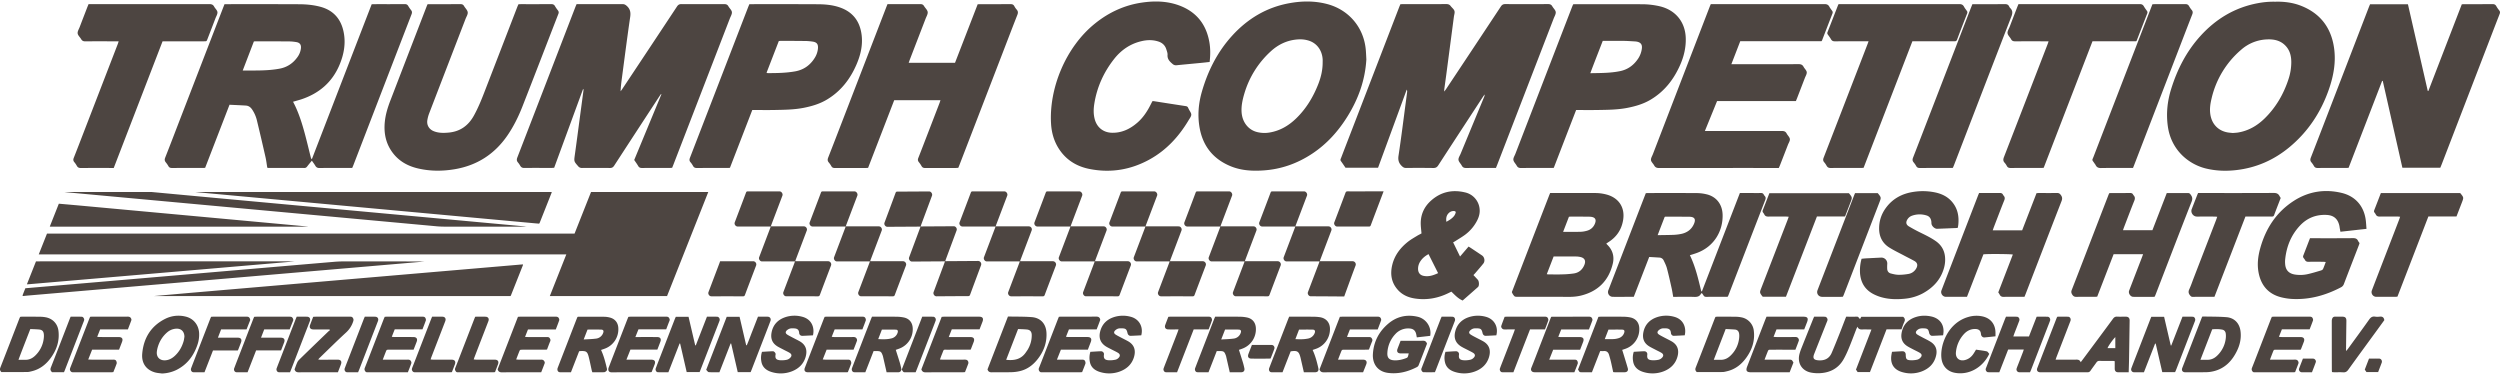 <svg xmlns="http://www.w3.org/2000/svg" width="240" height="36" viewBox="0 0 240 36"><path fill="#4d4541" d="M15.856 15.139c-.07.178-.053.307.06.446.091.113.177.232.247.358.081.149.196.185.357.184.979-.006 1.959-.003 2.94-.004.071 0 .143-.007.234-.012l2.339-6.055c.535.026 1.05.047 1.565.078.263.016.455.155.601.371.216.32.371.67.461 1.04.286 1.181.562 2.364.83 3.548.075.333.114.674.168 1.006.049.011.075.022.101.022 1.152 0 2.306 0 3.458.004.123.001.2-.049.271-.143.14-.184.29-.361.451-.559.122.177.238.329.335.492.092.155.207.216.395.214.925-.011 1.851-.005 2.777-.005h.365c.039-.09.077-.171.109-.255 1.862-4.832 3.722-9.664 5.587-14.494.058-.152.065-.269-.039-.398a3.391 3.391 0 0 1-.278-.403c-.078-.13-.174-.18-.331-.179-.988.008-1.978.004-2.967.005-.063 0-.125.007-.212.012-1.915 4.957-3.828 9.916-5.744 14.875a.361.361 0 0 1-.1-.18c-.2-.791-.386-1.586-.6-2.373-.237-.867-.507-1.723-.889-2.54-.064-.138-.136-.272-.213-.427l.381-.109c.13-.038.262-.073.392-.115 1.711-.564 2.976-1.635 3.683-3.309.424-1.004.617-2.057.403-3.139-.247-1.253-.969-2.103-2.235-2.443C30.086.472 29.4.41 28.71.407 26.407.396 24.102.4 21.797.4h-.243l-.157.401-4.009 10.38c-.509 1.321-1.013 2.642-1.532 3.958zM24.371 3.98c.073-.007.118-.015.163-.015 1.088.003 2.174.003 3.261.012.216.003.434.029.648.063.339.055.481.25.446.592a1.755 1.755 0 0 1-.334.85c-.423.596-.995.976-1.711 1.109-1.155.217-2.326.173-3.542.178l1.069-2.789zm124.784-2.209l-5.407 14.011c-.042.109-.086.216-.138.342h-.277c-.853 0-1.706-.006-2.559.004-.202.002-.344-.038-.442-.228-.1-.191-.295-.362-.317-.556-.021-.184.125-.388.204-.581l2.248-5.43a.57.57 0 0 0 .055-.264c-.044.063-.094.124-.137.19-1.438 2.202-2.88 4.403-4.311 6.611-.124.192-.254.261-.479.257a99.037 99.037 0 0 0-2.614-.002c-.17.001-.278-.06-.398-.175-.299-.283-.391-.58-.324-1.01.265-1.747.48-3.502.714-5.254.038-.288.078-.576.113-.864a.364.364 0 0 0-.04-.22c-.916 2.498-1.832 4.995-2.754 7.503h-3.122c-.144-.208-.287-.429-.443-.64-.084-.114-.021-.208.017-.305.356-.931.716-1.861 1.075-2.792L134.33.664c.032-.083.07-.165.107-.257.089-.004.168-.011.248-.011 1.389-.001 2.776.002 4.165-.004.181 0 .31.047.417.191.118.159.306.291.36.467.053.166-.029.372-.054.561l-.73 5.555c-.062.467-.129.934-.191 1.401-.008.053-.006.107-.011.223.079-.102.131-.159.173-.223a3895.51 3895.51 0 0 0 5.265-7.938c.113-.171.229-.239.437-.237 1.361.01 2.723.008 4.083 0 .192-.001.325.04.422.215.105.188.307.357.33.551.021.196-.119.411-.196.613zM49.66 15.127c1.868-4.83 3.729-9.661 5.591-14.493.03-.074.064-.147.101-.235h.25c1.388 0 2.776.002 4.165-.003.168-.001.275.059.4.17.331.295.395.622.332 1.059-.29 1.973-.541 3.952-.804 5.929-.052.395-.1.79-.118 1.209.044-.057.091-.111.13-.171 1.763-2.651 3.525-5.304 5.28-7.96.114-.173.227-.24.435-.238 1.361.009 2.723.008 4.083 0 .191 0 .325.036.423.213.104.189.309.356.333.55.025.192-.115.408-.193.609l-5.428 14.06c-.036.092-.075.184-.114.282-.082.005-.152.014-.222.015-.89.001-1.778-.004-2.668.004-.176.001-.287-.047-.375-.2-.108-.189-.239-.363-.377-.568l2.612-6.308-.042-.021c-.051.072-.104.143-.152.217a3042.004 3042.004 0 0 0-4.341 6.656c-.106.164-.219.226-.414.223-.89-.01-1.779-.008-2.669-.001a.452.452 0 0 1-.375-.167c-.41-.469-.405-.464-.32-1.08.161-1.15.31-2.301.463-3.451l.368-2.75a.185.185 0 0 0-.034-.146l-2.78 7.575c-.094.005-.174.014-.254.014-.871.001-1.742-.006-2.612.005-.19.002-.305-.061-.395-.217a1.988 1.988 0 0 0-.216-.314c-.124-.143-.133-.283-.063-.467zM239.964 1.346c-.367.938-.727 1.878-1.089 2.817-1.488 3.868-2.979 7.734-4.468 11.601-.042.109-.089.218-.14.341h-3.638l-1.883-8.333-.061-.007-3.219 8.344c-.081.006-.152.013-.224.014-.917.001-1.834-.003-2.749.004-.164.001-.272-.047-.355-.189a2.206 2.206 0 0 0-.246-.358c-.122-.143-.119-.276-.053-.448.548-1.402 1.088-2.807 1.629-4.211L227.4.716c.039-.101.082-.2.126-.306h3.636c.632 2.769 1.268 5.544 1.903 8.321l.056.007 3.211-8.324c.087-.005.166-.013.245-.013.898-.001 1.797.004 2.695-.006.175-.001.289.044.375.199.078.142.175.278.278.404.094.114.09.216.039.348zm-81.289 13.461c1.815-4.714 3.632-9.428 5.449-14.142.031-.084.069-.166.111-.266h.3c3.539 0 7.079.001 10.617-.005.216 0 .359.054.463.244.072.135.167.259.26.383.065.087.084.169.041.276-.337.862-.668 1.725-1.002 2.587-.007.016-.021.03-.05.072h-7.8l-.854 2.208h.359c2.033 0 4.066.004 6.099-.006.229-.001.374.061.479.262.093.175.279.329.3.506.021.177-.109.374-.18.559l-.754 1.956c-.033.083-.068.166-.108.263h-7.566l-1.171 2.874h.368c2.341 0 4.682.002 7.023-.004.213 0 .359.048.461.243.097.183.284.345.309.531.021.176-.118.373-.189.558-.255.66-.512 1.32-.769 1.978-.029.075-.065.147-.106.241h-.298c-3.729 0-7.459-.002-11.189.005-.228.001-.374-.059-.482-.257-.095-.174-.281-.329-.302-.505-.021-.179.11-.376.181-.561zm-43.508-2.516c.327 1.792 1.354 3.018 3.03 3.689.996.398 2.043.452 3.105.38 1.697-.114 3.24-.665 4.654-1.597 1.419-.936 2.526-2.17 3.416-3.607 1.035-1.67 1.682-3.469 1.798-5.447-.014-.263-.025-.525-.043-.787-.141-2.21-1.585-3.971-3.725-4.534-1.198-.315-2.41-.301-3.616-.082-2.206.398-4.028 1.498-5.521 3.146-1.403 1.549-2.316 3.37-2.889 5.367-.327 1.14-.422 2.298-.209 3.472zm4.293-3.315a8.855 8.855 0 0 1 2.52-4.034c.733-.68 1.599-1.088 2.609-1.158.357-.025.707.008 1.048.115.771.24 1.275.914 1.337 1.775.008.109.001.218.001.327.002.716-.159 1.402-.418 2.066-.488 1.248-1.169 2.376-2.138 3.312-.72.695-1.556 1.184-2.56 1.346a2.92 2.92 0 0 1-1.188-.05c-.825-.208-1.396-.931-1.474-1.851-.052-.637.085-1.247.263-1.848zm88.651 3.144c.313 2.278 1.986 3.652 3.67 4.059.966.232 1.939.262 2.919.147 1.908-.222 3.599-.968 5.074-2.188 1.8-1.489 3.04-3.372 3.802-5.569.447-1.29.691-2.618.491-3.986-.283-1.937-1.327-3.3-3.16-4.024-.794-.314-1.631-.417-2.482-.394a8.048 8.048 0 0 0-1.704.147c-2.193.416-4.004 1.511-5.49 3.153-1.327 1.464-2.207 3.181-2.793 5.056-.369 1.175-.498 2.368-.327 3.599zm4.199-2.662a8.734 8.734 0 0 1 2.847-4.687 3.968 3.968 0 0 1 2.428-.986c.713-.038 1.375.093 1.878.665.375.426.494.939.501 1.487a5.227 5.227 0 0 1-.275 1.684c-.473 1.437-1.217 2.713-2.306 3.77-.711.689-1.545 1.169-2.538 1.332-.16.026-.325.03-.499.045-.161-.018-.334-.027-.503-.057-.904-.163-1.51-.808-1.648-1.718-.082-.523-.007-1.031.115-1.535zM80.907 11.512L85.06.749c.042-.109.086-.218.14-.35h.214c.98 0 1.96.003 2.941-.003.164-.001.27.046.354.187.115.194.323.37.349.571.025.2-.12.426-.2.636-.498 1.296-.999 2.59-1.497 3.885-.042.108-.079.219-.127.352h4.448L93.856.412c.098-.005.178-.012.257-.012.961 0 1.924.003 2.885-.003.172-.001.294.034.377.194.063.12.142.234.231.335.135.156.139.302.063.495-.495 1.257-.976 2.52-1.462 3.781l-4.12 10.688-.09.22c-.076.005-.155.015-.233.015-.981.002-1.961-.001-2.941.004-.161.001-.273-.041-.355-.186a2.675 2.675 0 0 0-.261-.381c-.102-.127-.111-.244-.05-.398.327-.826.643-1.657.963-2.485l1.076-2.793c.032-.082.056-.167.091-.27h-4.442l-2.509 6.499c-.091.004-.163.012-.233.012-.98.001-1.961-.002-2.94.003-.16.001-.276-.034-.357-.182a2.09 2.09 0 0 0-.248-.357c-.129-.152-.119-.297-.049-.473.473-1.202.934-2.405 1.398-3.606zM37.48 9.64c1.162-3.022 2.327-6.042 3.492-9.062.019-.051.044-.099.08-.178h.229c.97 0 1.942.003 2.912-.003.161-.001.272.036.356.183.115.203.326.387.352.597.027.199-.127.424-.208.635-1.166 3.029-2.335 6.059-3.499 9.089a3.253 3.253 0 0 0-.168.628c-.079.474.162.883.611 1.064.458.186.941.179 1.421.137 1.113-.097 1.908-.671 2.44-1.64.39-.709.698-1.455.989-2.208 1.061-2.739 2.118-5.481 3.176-8.222.032-.083.071-.164.108-.25.083-.004.154-.01.226-.01.97 0 1.941.004 2.912-.004.177-.001.29.045.375.2.08.142.177.274.277.404a.302.302 0 0 1 .046.325c-1.15 2.958-2.286 5.921-3.445 8.876-.387.989-.856 1.944-1.461 2.821-1.225 1.776-2.905 2.857-5.035 3.22-1.173.2-2.349.202-3.513-.066-.925-.212-1.737-.631-2.35-1.378-.752-.918-.98-1.98-.857-3.139.075-.702.283-1.367.534-2.019zm28.809 5.935c.095.108.175.232.245.358.086.159.207.196.378.195.971-.008 1.942-.003 2.914-.004.08 0 .159-.009.248-.013l2.145-5.55h.312c.598 0 1.198.009 1.796-.002.933-.019 1.867-.023 2.792-.201.789-.154 1.549-.374 2.247-.788 1.348-.8 2.254-1.974 2.864-3.393.385-.895.606-1.828.488-2.809-.155-1.293-.82-2.206-2.071-2.647-.692-.246-1.417-.31-2.143-.314C76.38.395 74.256.401 72.134.4h-.194c-.045.108-.084.199-.12.291L70.928 3c-1.561 4.044-3.121 8.088-4.686 12.13-.065.167-.081.301.047.445zM74.766 3.94c.077-.006.146-.019.216-.019.789.003 1.577.005 2.366.016.217.002.435.025.65.054.416.058.563.248.525.668a2.03 2.03 0 0 1-.32.916c-.438.697-1.063 1.134-1.874 1.277-.869.154-1.749.169-2.628.167-.025 0-.049-.013-.114-.031l1.179-3.048zm70.519 11.409c.024.194.215.365.318.554.094.171.221.229.417.226.961-.01 1.923-.004 2.885-.005.08 0 .16-.007.258-.011.713-1.847 1.424-3.689 2.145-5.552.711 0 1.392.009 2.07-.002.943-.016 1.887-.02 2.819-.199.788-.151 1.55-.371 2.248-.783 1.341-.793 2.243-1.957 2.859-3.363.353-.806.552-1.649.529-2.536-.039-1.556-.964-2.703-2.478-3.071a7.697 7.697 0 0 0-1.781-.2c-2.104-.008-4.209-.005-6.313-.006-.079 0-.159.008-.237.013-.045.109-.086.199-.121.292-1.81 4.686-3.617 9.373-5.425 14.059-.075.193-.216.399-.193.584zm8.579-11.426c.695 0 1.364-.006 2.033.002.353.004.705.033 1.058.051.063.004.126.011.188.023.372.074.526.287.476.66a2.255 2.255 0 0 1-.353.961c-.419.632-.989 1.054-1.737 1.208-.928.191-1.87.182-2.859.199.391-1.051.794-2.062 1.194-3.104zm-52.271 10.264c-.431-.703-.641-1.48-.691-2.296-.209-3.387 1.389-7.364 4.232-9.645 1.322-1.061 2.816-1.753 4.496-1.998 1.188-.174 2.376-.155 3.521.256 1.666.599 2.639 1.793 2.947 3.531.112.63.104 1.261.027 1.914-.275.029-.543.062-.813.087-.785.076-1.571.147-2.356.227a.477.477 0 0 1-.391-.125c-.276-.234-.512-.465-.481-.875.012-.172-.064-.355-.117-.527-.12-.384-.384-.63-.763-.751-.552-.179-1.111-.16-1.665-.023-1.063.259-1.917.853-2.587 1.705-.993 1.264-1.64 2.688-1.896 4.28-.079.495-.095.993.036 1.486.215.813.844 1.303 1.686 1.313.941.011 1.724-.374 2.415-.975.549-.478.941-1.075 1.266-1.721.057-.112.116-.223.174-.338.056 0 .102-.006.145.001 1.021.159 2.042.32 3.063.475.113.018.183.064.224.167.021.049.048.096.072.146.082.171.232.345.226.513-.007.179-.156.357-.257.528-.936 1.572-2.14 2.881-3.757 3.771-1.791.986-3.699 1.304-5.708.917-1.298-.246-2.346-.897-3.048-2.043zM7.128 15.559c-.104-.128-.109-.246-.049-.398.328-.826.645-1.655.965-2.484l3.262-8.449c.028-.074.049-.15.085-.262h-.323c-.961 0-1.923-.006-2.885.004-.186.001-.303-.057-.395-.216-.109-.187-.31-.355-.333-.549-.025-.191.117-.406.194-.608.242-.636.487-1.269.732-1.904.036-.093.075-.183.12-.294h.3c3.765 0 7.529.001 11.293-.004.21 0 .358.042.463.239.097.184.294.341.317.527.023.185-.113.391-.187.584-.254.669-.513 1.338-.771 2.006-.082.212-.083.214-.312.214h-3.997l-4.688 12.16h-.263c-.961 0-1.923-.004-2.885.004-.185.001-.308-.046-.396-.211a2.285 2.285 0 0 0-.247-.359zm168.309-12.46c.349-.886.691-1.773 1.037-2.659.004-.008.014-.013.044-.041h.27c3.765 0 7.529.001 11.294-.005.214-.001.358.051.461.244.075.143.178.273.275.404.061.083.064.157.028.25-.327.837-.652 1.673-.967 2.514-.061.164-.17.157-.299.157H183.589l-4.683 12.146c-.087.006-.167.013-.246.013-.972.001-1.942-.004-2.912.005-.188.003-.306-.056-.396-.216a1.931 1.931 0 0 0-.23-.335c-.126-.143-.116-.278-.05-.447.942-2.425 1.879-4.853 2.816-7.28.468-1.209.936-2.418 1.401-3.627.026-.066.048-.134.093-.258h-.337c-.962 0-1.923-.004-2.885.003-.172.001-.291-.038-.38-.194-.089-.157-.2-.302-.305-.451-.049-.069-.074-.133-.038-.223zm17.488-.519c.236-.619.474-1.237.712-1.854.04-.102.083-.201.134-.327h.264c3.794 0 7.587.001 11.38-.005.188 0 .304.054.396.214.084.149.188.288.29.428.059.08.073.157.035.252-.339.869-.675 1.742-1.013 2.612-.007.016-.022.028-.052.063h-4.192l-4.683 12.145c-.092.006-.172.015-.251.015-.972.001-1.942-.003-2.913.004-.175.001-.294-.039-.378-.197a1.504 1.504 0 0 0-.216-.313c-.155-.171-.137-.335-.057-.542 1.401-3.609 2.795-7.224 4.19-10.835.028-.075.052-.151.093-.275h-.339c-.952 0-1.904-.003-2.858.002-.178.001-.311-.03-.402-.202-.106-.197-.313-.373-.34-.575-.026-.191.123-.407.2-.61zm-29.637 25.631c.015-.027.051-.047.088-.08.06.084.116.152.161.23.062.105.147.139.27.137.652-.006 1.307-.002 1.959-.004.034 0 .069-.012.107-.02.027-.064.055-.121.077-.18 1.168-3.029 2.335-6.059 3.509-9.085.058-.151.07-.274-.046-.396a.607.607 0 0 1-.093-.136c-.062-.121-.158-.152-.29-.148-.281.008-.562.002-.844.002h-1.158l-3.644 9.443c-.021-.002-.041-.004-.062-.004-.287-1.178-.552-2.359-1.093-3.469.226-.072.433-.131.636-.205 1.758-.629 2.556-2.209 2.505-3.699-.034-1-.613-1.728-1.552-1.946a4.056 4.056 0 0 0-.889-.114c-1.56-.012-3.121-.006-4.682-.005-.08 0-.159.008-.25.013l-.504 1.301-3.093 8.021a.46.46 0 0 0 .423.629c.453.002.907 0 1.36 0h.659l1.481-3.826c.34.018.656.037.972.057a.473.473 0 0 1 .415.268c.116.244.242.49.312.75.168.631.309 1.268.451 1.904.062.273.102.551.154.848h.278c.581 0 1.162-.014 1.742.006.277.009.501-.03.641-.292zm-1.823-5.77a4.403 4.403 0 0 1-.752.102c-.424.02-.85.02-1.273.027a13.53 13.53 0 0 1-.305.002c.237-.619.457-1.189.671-1.742.039-.02.056-.033.072-.033.769.002 1.538.006 2.307.01l.026.002c.58.021.555.352.408.689-.219.506-.623.815-1.154.943zm-7.059.805c.781-.49 1.254-1.188 1.41-2.1.203-1.176-.37-2.108-1.512-2.449a4.16 4.16 0 0 0-1.181-.166H148.813c-.042.104-.081.193-.116.285-.681 1.76-1.359 3.52-2.038 5.279l-1.457 3.781c-.026.066-.075.152-.052.203.059.129.137.26.237.359.051.051.166.055.25.055 1.67.002 3.339-.002 5.009.006.384 0 .761-.035 1.132-.125 1.633-.404 2.657-1.432 3.049-3.059.166-.686-.009-1.314-.53-1.822-.031-.031-.06-.064-.087-.094.008-.018.01-.029.016-.033l.18-.12zm-2.304 2.18c-.181.449-.516.748-1 .824a9.138 9.138 0 0 1-1.134.09c-.435.016-.869.004-1.304.002-.044 0-.087-.01-.174-.018l.659-1.705c.463 0 .905-.002 1.348 0 .29 0 .579 0 .869.006.107.004.216.02.322.041.427.088.578.35.414.76zm.992-3.912c-.15.334-.411.549-.764.643-.19.051-.391.09-.586.094-.55.016-1.1.006-1.684.006l.558-1.449c.083-.006.153-.016.225-.016.542.002 1.085.004 1.628.008.064 0 .127.004.191.008.481.03.628.268.432.706zm47.902-6.51c1.822-4.729 3.649-9.455 5.476-14.181l.158-.411c.075-.004.137-.012.199-.012.987-.001 1.978.003 2.965-.004.164 0 .271.047.353.19.075.133.163.263.263.38.115.137.106.264.043.424-.452 1.156-.896 2.316-1.343 3.475l-4.204 10.91c-.042.111-.085.219-.138.35h-.323c-.916 0-1.833-.011-2.747.007-.253.005-.414-.07-.521-.289-.027-.056-.07-.104-.106-.158-.267-.396-.244-.242-.075-.681zm-15.845-3.744L189.197.782 189.35.4h.287c.943 0 1.887.005 2.829-.004.195-.002.331.045.414.227a.522.522 0 0 0 .107.156c.241.242.231.484.107.803-1.844 4.749-3.672 9.503-5.504 14.258-.035.092-.075.182-.113.274-.087.004-.158.011-.229.011-.98.001-1.96-.003-2.94.003-.162.001-.273-.041-.354-.185a2.236 2.236 0 0 0-.247-.358c-.118-.142-.123-.271-.057-.445.506-1.291 1.002-2.587 1.501-3.88zm34.225 13.646a2.415 2.415 0 0 0-.004.408c.036.617.354.959.972 1.047.408.057.818.045 1.218-.049.422-.096.838-.225 1.255-.348.07-.023.162-.072.19-.133.099-.213.172-.434.265-.68-.108-.008-.186-.02-.263-.02-.463-.002-.926-.008-1.389.002-.164.004-.281-.045-.351-.191-.063-.131-.23-.217-.156-.404.214-.547.424-1.098.645-1.668h.299c1.278 0 2.559.006 3.837-.008.228-.002.382.051.479.26.033.072.089.135.142.215-.02.063-.037.131-.063.197-.479 1.244-.963 2.484-1.438 3.73a.557.557 0 0 1-.275.314c-1.447.762-2.976 1.195-4.622 1.125a5.634 5.634 0 0 1-1.127-.164c-1.215-.309-1.916-1.119-2.158-2.33-.162-.809-.064-1.611.156-2.395.527-1.885 1.538-3.441 3.196-4.517 1.418-.919 2.977-1.17 4.615-.778 1.349.322 2.173 1.311 2.324 2.691.026.24.039.484.06.76-.841.092-1.657.186-2.501.277l-.058-.299c-.019-.107-.029-.217-.055-.322-.155-.629-.543-.955-1.194-.992-1.013-.057-1.881.285-2.571 1.016-.858.911-1.301 2.02-1.428 3.256zm-14.586 3.59c-.265-.002-.491-.342-.395-.594.412-1.076.828-2.15 1.242-3.225l.099-.271h-2.83l-1.575 4.076c-.09.004-.17.014-.249.014-.581.002-1.162-.008-1.743.004-.184.004-.297-.053-.397-.207-.097-.15-.126-.271-.059-.445.785-2.012 1.559-4.027 2.335-6.041.389-1.008.777-2.014 1.167-3.02.029-.076.062-.151.094-.233.055-.007.107-.021.16-.021.617-.001 1.233.003 1.851-.004.133-.001.227.036.289.153a.234.234 0 0 0 .045.066c.146.158.153.314.071.518-.343.85-.665 1.707-.994 2.563-.032.08-.058.166-.094.27h2.825l1.379-3.566c.705 0 1.394-.002 2.084.004.053 0 .122.038.156.08.173.213.278.4.15.725-1.162 2.953-2.297 5.916-3.439 8.879-.032.082-.068.166-.107.258-.046.006-.089.018-.131.02-.646-.003-1.289.001-1.934-.003zm-12.956-.428l1.398-3.631c-.212-.055-2.449-.07-2.826-.02l-1.577 4.078h-1.102c-.308 0-.616.002-.926 0-.305-.002-.531-.328-.423-.611.311-.813.625-1.625.938-2.436.854-2.219 1.71-4.436 2.565-6.651.032-.085.069-.165.11-.267h.463c.508 0 1.017.004 1.524-.002.145-.003.245.035.31.165a.386.386 0 0 0 .061.09c.12.136.133.266.062.442-.345.857-.671 1.723-1.004 2.586-.032.084-.059.17-.104.299.949.004 1.869.002 2.823.002l1.38-3.566c.085-.006.156-.016.228-.016.581 0 1.161.006 1.742-.003.162-.003.259.052.356.183.146.192.169.357.077.592-1.149 2.949-2.283 5.904-3.423 8.855-.039.102-.081.203-.136.338h-.798c-.391 0-.781-.012-1.17.006-.196.008-.33-.047-.417-.225-.032-.071-.083-.135-.131-.208zm-56.661-4.867c-.744.588-1.301 1.313-1.523 2.254-.202.861-.082 1.66.518 2.346.431.496.994.748 1.629.85 1.146.182 2.237-.012 3.274-.525.087-.043.175-.086.262-.127.336.326.643.664 1.08.852.494-.434.986-.861 1.473-1.297.136-.125.114-.555-.021-.701-.134-.146-.27-.289-.416-.445.074-.08.137-.143.194-.211.253-.295.511-.588.754-.893.186-.232.119-.615-.124-.781-.337-.229-.677-.453-1.017-.68-.087-.059-.179-.113-.274-.172l-.818.955-.664-1.359c.092-.051.153-.084.214-.123.313-.201.636-.387.933-.607a3.926 3.926 0 0 0 1.165-1.381c.176-.348.274-.715.23-1.104a1.794 1.794 0 0 0-1.402-1.583c-1.206-.288-2.308-.054-3.247.779-.649.575-1 1.304-1.003 2.179-.001.316.046.631.075.982-.148.08-.303.154-.449.244-.286.175-.581.343-.843.548zm3.932-2.769a.634.634 0 0 1 .499-.17c.113.01.171.074.133.184a.995.995 0 0 1-.145.287c-.188.238-.44.395-.739.559-.049-.36.006-.638.252-.86zm-2.769 4.683c.196-.316.474-.541.803-.719l.918 1.826c-.452.207-.904.369-1.409.258-.327-.072-.505-.303-.514-.643a1.282 1.282 0 0 1 .202-.722zm42.224 1.061a4.086 4.086 0 0 1 .152-1.334c.146-.014.289-.033.432-.039.491-.025.979-.051 1.468-.074a.565.565 0 0 1 .566.596 4.164 4.164 0 0 0-.008.461c.006.234.122.408.347.467.243.064.495.125.745.127.323.004.651-.029.97-.086.293-.055.537-.223.7-.48.158-.248.219-.553-.157-.764-.3-.168-.61-.32-.914-.48-.503-.271-1.024-.514-1.504-.818-.652-.416-.962-1.047-.962-1.818 0-.721.214-1.377.637-1.959.655-.902 1.562-1.389 2.649-1.552a5.82 5.82 0 0 1 2.109.052c.608.131 1.152.389 1.571.861.569.643.72 1.404.636 2.232-.01.1-.03.195-.048.299-.053.01-.096.021-.14.023-.616.025-1.233.053-1.85.074-.232.008-.522-.268-.539-.504-.005-.08-.003-.164-.019-.244-.047-.262-.188-.451-.447-.531a2.197 2.197 0 0 0-1.441.037.848.848 0 0 0-.375.301c-.193.285-.186.533.127.717.296.174.598.342.905.496.584.291 1.18.561 1.713.945.48.352.759.822.832 1.41a2.89 2.89 0 0 1-.091 1.133c-.311 1.119-1.04 1.891-2.033 2.438a4.588 4.588 0 0 1-1.764.518c-.801.078-1.596.055-2.37-.193a4.313 4.313 0 0 1-.504-.203c-.89-.423-1.336-1.138-1.393-2.108zm39.498-5.385c-.716-.002-1.433 0-2.149 0h-.348l-2.975 7.705c-.72 0-1.408-.002-2.097.002-.103.002-.159-.045-.225-.119-.164-.188-.207-.367-.093-.611.164-.352.286-.725.427-1.088l2.135-5.529c.039-.102.072-.203.122-.34-.104-.008-.188-.02-.272-.02-.563-.002-1.125 0-1.687 0-.352-.002-.616-.381-.493-.705.172-.447.347-.896.521-1.342.026-.068.058-.133.093-.213h.326c2.313 0 4.626.006 6.938-.008.274-.001.445.077.562.313.028.055.065.107.105.168-.212.549-.429 1.098-.633 1.648-.051.139-.144.139-.257.139zm-46.45.322c.035-.09.066-.184.111-.305-.106-.008-.184-.018-.261-.018-.563-.002-1.125-.008-1.687.002-.183.004-.315-.037-.398-.207a1.086 1.086 0 0 0-.121-.182c-.058-.072-.056-.143-.023-.227.212-.541.419-1.082.631-1.631h7.623c.01.008.026.018.037.031.306.383.306.385.129.842l-.527 1.365h-2.698l-2.972 7.701h-2.217c-.018-.012-.036-.018-.047-.031-.272-.369-.271-.369-.106-.797.843-2.177 1.684-4.359 2.526-6.543zm64.596-2.55c.32.396.32.396.142.862l-.524 1.357h-2.698c-.993 2.574-1.98 5.135-2.971 7.699-.083.004-.154.014-.226.014-.6.002-1.198.002-1.797 0a.456.456 0 0 1-.428-.625c.706-1.838 1.416-3.674 2.124-5.51.163-.424.327-.846.489-1.27.032-.084.059-.168.096-.283-.098-.008-.174-.018-.25-.018-.563-.002-1.126-.008-1.688.002-.182.004-.317-.035-.4-.207a1.019 1.019 0 0 0-.122-.18c-.056-.072-.056-.143-.023-.229.211-.539.419-1.08.634-1.639h7.614c.015.016.022.021.028.027zm-53.662 13.054h-1.435l-1.591 4.104h-1.181l-.162-.238 1.486-3.848c-.159-.002-.281-.008-.403-.008-.136-.002-.272-.008-.408 0-.214.012-.421.014-.534-.266-.045.098-.077.156-.102.217-.233.602-.456 1.205-.702 1.799-.15.369-.314.734-.508 1.082-.486.875-1.263 1.301-2.242 1.363a3.63 3.63 0 0 1-.865-.047c-.898-.154-1.376-.91-1.145-1.793a5.19 5.19 0 0 1 .201-.59c.368-.928.741-1.852 1.112-2.777.027-.066.059-.131.095-.213.346 0 .689-.006 1.033.004.158.004.287.195.246.346-.018.07-.051.137-.078.203-.397 1.004-.797 2.006-1.192 3.01-.166.418-.058.59.389.625.583.045 1.041-.15 1.283-.707.26-.598.5-1.205.742-1.813.186-.461.361-.928.542-1.393.032-.082.067-.166.111-.275.357 0 .693.01 1.027-.004.167-.006.188.15.305.225l.118-.209h4.019c.175.141.206.295.106.502-.104.219-.175.453-.267.701zm-8.061-3.756l1.812-4.695c.562-1.453 1.124-2.91 1.685-4.365.032-.083.067-.166.104-.257h2.178c.011.009.018.014.023.02.32.397.321.397.142.862a18072.73 18072.73 0 0 1-3.407 8.832c-.028.076-.064.148-.098.227-.081.004-.152.012-.224.012-.59.002-1.18.002-1.769 0-.348-.001-.569-.317-.446-.636zm29.617 2.541c-.281-.004-.563.01-.844-.004-.183-.01-.296.053-.405.201-.924 1.258-1.856 2.508-2.787 3.758l-.313.418c-.116-.293-.346-.248-.56-.248H197.339c.039-.115.064-.199.097-.281l.686-1.775c.212-.549.426-1.1.637-1.65.078-.205-.029-.408-.229-.416-.343-.01-.685-.002-1.025-.002-.028.051-.049.078-.062.111-.623 1.605-1.245 3.213-1.864 4.82-.091.232.034.404.293.404 1.507.002 3.012 0 4.518.002.131 0 .218-.037.294-.145.185-.271.385-.529.57-.795.075-.107.156-.158.291-.156.436.01.871.002 1.307.006.059 0 .119.018.162.025v.725c.003.205.11.332.304.336.335.006.67.002 1.036.002.014-.469.03-.902.036-1.334.021-1.215.037-2.432.055-3.646.001-.223-.121-.352-.347-.356zm-1.028 3.022h-.746c.049-.182.518-.846.746-1.061v1.061zm-77.058.172c.126-.045.235-.078.344-.119a1.999 1.999 0 0 0 1.321-1.828c.024-.658-.352-1.115-1.003-1.203a4.687 4.687 0 0 0-.568-.041c-.699-.006-1.397-.002-2.096-.002h-.248c-.042.096-.079.178-.11.262l-1.248 3.221c-.187.482-.374.963-.558 1.447-.075.195.025.396.211.402.353.01.704.002 1.065.002l.39-1.004.391-1.002c.643-.1.788-.004.945.598.005.016.008.035.012.053l.311 1.357c.353 0 .696.002 1.041 0 .299-.002.406-.137.342-.426-.131-.583-.285-1.159-.542-1.717zm-.432-1.096c-.39.082-.787.08-1.223.055l.351-.914c.45 0 .893-.008 1.334.004.185.006.244.141.164.34a.844.844 0 0 1-.626.515zm30.207 1.264a7.09 7.09 0 0 0-.058-.174c.137-.047.258-.086.375-.131a1.98 1.98 0 0 0 1.267-1.967c-.025-.52-.322-.895-.829-1.012a3.362 3.362 0 0 0-.7-.074c-.717-.012-1.434-.004-2.149-.004-.079 0-.157.01-.244.016l-1.961 5.068c.088.086.097.246.261.248.36.004.721.002 1.076.002.271-.693.529-1.359.793-2.033.126 0 .234.008.342-.002.271-.023.43.109.505.355.066.215.128.434.18.654.078.334.147.67.22 1.004.034.01.061.02.086.02.335.002.672.006 1.007.002.248-.002.376-.148.309-.387-.152-.531-.319-1.056-.48-1.585zm-.878-1.213c-.27.016-.539.004-.85.004l.354-.914c.451 0 .894-.008 1.334.004.177.006.234.109.18.285a.785.785 0 0 1-.514.525 1.92 1.92 0 0 1-.504.096zm-35.578 2.285c-.126-.414-.26-.826-.394-1.25.118-.041.246-.082.37-.133a1.981 1.981 0 0 0 1.256-1.975c-.03-.506-.321-.877-.815-.992a3.477 3.477 0 0 0-.728-.08c-.688-.012-1.378-.004-2.068-.004h-.296c-.043.1-.082.182-.114.266-.42 1.08-.839 2.164-1.257 3.244-.184.475-.368.947-.548 1.422-.073.191.031.396.215.4.352.01.704.004 1.063.004.27-.689.532-1.363.794-2.037h.299c.361.004.437.057.561.393.013.033.029.066.036.102l.297 1.299.055.244c.379 0 .74.004 1.102-.002.227-.004.346-.15.302-.373a6.163 6.163 0 0 0-.13-.528zm-.898-2.332c-.374.053-.755.059-1.197.086l.371-.951c.445 0 .87-.01 1.295.002.222.006.285.121.202.33a.81.81 0 0 1-.671.533zm-32.045 2.332c-.126-.414-.259-.824-.394-1.25.118-.041.246-.082.37-.133a1.979 1.979 0 0 0 1.256-1.973c-.029-.508-.32-.879-.815-.994a3.475 3.475 0 0 0-.727-.08c-.671-.012-1.343-.004-2.013-.004h-.352c-.043.1-.081.182-.114.266-.42 1.08-.839 2.162-1.257 3.244-.184.475-.367.947-.547 1.422-.073.191.03.396.214.4.352.01.704.004 1.062.004.27-.689.533-1.363.795-2.037h.299c.361.006.438.057.561.393.013.033.028.066.036.102l.297 1.299.055.244c.389 0 .759.004 1.13-.002.202-.004.318-.168.274-.371a6.399 6.399 0 0 0-.13-.53zm-.832-2.344c-.398.096-.803.088-1.248.061.124-.316.236-.609.353-.91.455 0 .897-.01 1.338.004.174.004.231.113.174.287a.81.81 0 0 1-.617.558zm-27.855 1.104c.146-.051.267-.09.383-.135a1.978 1.978 0 0 0 1.275-1.963c-.022-.518-.318-.891-.821-1.016a2.265 2.265 0 0 0-.51-.072c-.843-.008-1.687-.002-2.53-.002-.017 0-.032.012-.063.025-.033.082-.073.174-.109.266-.301.777-.603 1.555-.903 2.334-.294.76-.59 1.52-.883 2.281-.08.211.018.416.213.42.353.01.706.004 1.058.004l.786-2.018c.052-.008.087-.016.124-.018.569-.023.667.045.808.604.103.414.185.832.278 1.248.013.059.036.115.058.184.384 0 .755.006 1.126-.006.069 0 .146-.055.204-.104.108-.088.08-.209.05-.326-.138-.572-.28-1.142-.544-1.706zm-.492-1.088c-.367.049-.738.055-1.176.082l.369-.951c.452 0 .885-.008 1.318.004.192.006.255.115.191.297a.82.82 0 0 1-.702.568zm16.296-.498c-.452 1.166-.903 2.334-1.356 3.5-.025.066-.055.133-.091.217h-1.235c-.211-.918-.421-1.834-.632-2.746l-.052-.006-1.075 2.762c-.336 0-.68.014-1.02-.012-.087-.006-.166-.141-.25-.219l1.971-5.094H71l.632 2.725c.02.002.039.006.058.012.197-.449.357-.91.537-1.363.18-.455.355-.912.538-1.383.317 0 .625-.006.932 0 .225.006.347.195.265.414-.148.398-.304.794-.457 1.193zm-4.752-.387c-.501 1.295-1.001 2.588-1.503 3.881-.025.068-.055.135-.089.217h-1.239l-.63-2.742c-.017 0-.034-.002-.052-.004l-1.075 2.762c-.333 0-.674.008-1.016-.004-.153-.006-.256-.213-.197-.371.144-.383.292-.762.44-1.145l1.375-3.551c.033-.084.071-.164.11-.254H66.1l.639 2.738h.06l1.068-2.748c.332 0 .657-.008.981.004.171.006.29.209.229.379-.104.281-.216.559-.324.838zm141.497.402l-1.333 3.451c-.032.084-.071.164-.109.252h-1.23l-.629-2.734-.059-.01c-.355.914-.712 1.828-1.073 2.754-.329 0-.646.006-.963-.002-.195-.004-.314-.193-.244-.381.146-.391.299-.779.449-1.166l1.354-3.5c.036-.092.074-.184.112-.275h1.229l.638 2.748.05.008c.357-.914.713-1.832 1.077-2.768.335 0 .659-.008.983.004.181.006.29.215.219.404-.154.407-.314.809-.471 1.215zm-73.258.971c-.262.678-.527 1.371-.802 2.063a.353.353 0 0 1-.154.174c-.871.451-1.784.691-2.776.566-1.018-.129-1.514-.877-1.462-1.801.066-1.182.578-2.164 1.476-2.926.806-.684 1.749-.898 2.776-.674a1.598 1.598 0 0 1 1.251 1.844l-1.287.145c-.019-.096-.034-.18-.049-.264-.073-.381-.283-.572-.668-.59a1.657 1.657 0 0 0-1.344.539 2.822 2.822 0 0 0-.765 1.789c-.033.488.175.705.659.73.397.02.774-.072 1.142-.211.158-.061.166-.086.249-.451-.257 0-.507.002-.757 0-.307-.004-.422-.168-.315-.453.093-.248.188-.492.292-.762h1.248c.281 0 .563.014.843-.004.222-.015.369.052.443.286zm31.377-1.211a1.468 1.468 0 0 0-1.217-1.324 2.862 2.862 0 0 0-.513-.053c-.599-.008-1.198-.006-1.796-.006-.053 0-.104.014-.157.018-.026.061-.051.107-.07.158-.608 1.572-1.213 3.146-1.829 4.715-.075.191-.016.309.104.426.829 0 1.653.004 2.479-.004.143-.002.286-.043.427-.076.8-.189 1.398-.666 1.864-1.324.539-.758.814-1.594.708-2.53zm-2.218 2.336c-.26.26-.565.42-.941.422-.213.002-.428 0-.688 0l1.143-2.957c.311.018.599.027.886.051.231.016.365.162.401.377.027.158.022.324.001.484a2.694 2.694 0 0 1-.802 1.623zm47.581-3.672c-.766-.061-1.537-.047-2.305-.064-.037.074-.052.096-.062.121l-1.867 4.818c-.092.238.028.412.282.414.68.002 1.359.006 2.04-.008.233-.004.471-.039.697-.094 1.078-.266 1.769-.996 2.234-1.957.286-.586.421-1.213.34-1.873-.093-.765-.585-1.296-1.359-1.357zm-.878 3.688c-.255.25-.555.402-.92.404-.215.004-.43.002-.694.002l1.131-2.926c.33-.033.653-.033.974.031.188.037.299.18.325.359.024.158.022.324.003.484a2.697 2.697 0 0 1-.819 1.646zM5.612 31.758c-.083-.684-.563-1.182-1.239-1.301a3.042 3.042 0 0 0-.513-.049c-.59-.008-1.179-.006-1.769-.006-.053 0-.105.012-.159.018-.026.059-.05.107-.07.156-.608 1.572-1.214 3.146-1.83 4.717-.075.189-.015.307.101.424.839 0 1.672.004 2.507-.004.133-.002.268-.041.399-.072.81-.191 1.414-.68 1.881-1.346.536-.76.806-1.6.692-2.537zm-1.416.763a2.702 2.702 0 0 1-.816 1.617c-.255.248-.555.402-.919.404-.215.002-.43 0-.688 0 .367-.988.75-1.947 1.137-2.953.298.014.578.018.855.045.272.027.407.156.441.43.02.149.01.305-.01.457zm96.263-.607c-.054-.84-.567-1.4-1.401-1.469-.757-.061-1.519-.041-2.293-.061a7460.49 7460.49 0 0 1-1.964 5.074c.069.229.206.287.417.283.617-.012 1.233.004 1.851-.01.27-.006.544-.037.807-.098.822-.186 1.424-.691 1.895-1.367.491-.703.743-1.489.688-2.352zm-1.78 1.621c-.059.102-.13.195-.196.293-.455.67-1.111.801-1.89.713l1.143-2.953c.304.016.576.018.845.045.309.031.461.205.466.527.008.49-.124.949-.368 1.375zm121.957 1.174c.021.053.035.123.017.174-.101.279-.213.557-.323.842-.075.006-.137.014-.199.014h-3.617c-.097 0-.194.02-.271-.08-.084-.111-.106-.211-.051-.348.256-.639.5-1.283.749-1.924l1.049-2.715c.033-.084.071-.166.109-.256.067-.004.129-.014.191-.014 1.133 0 2.267.002 3.4-.004.146 0 .275.016.333.168.024.063.045.143.024.201-.098.281-.21.559-.323.852h-2.663l-.284.717c.111.01.197.02.28.02.601.002 1.198 0 1.796.002.304 0 .423.174.317.453-.083.221-.17.439-.256.658-.009.025-.024.047-.053.104h-.278c-.689 0-1.379-.002-2.068 0-.228 0-.229.002-.313.213-.092.232-.182.469-.286.742h.302c.697 0 1.396.006 2.094-.004.156-.003.264.044.324.185zM50.687 31.627c-.095.236-.182.463-.282.715.121.006.208.014.294.014.599.002 1.197.002 1.796 0 .111 0 .209.002.282.115.065.1.091.184.041.301-.107.25-.198.506-.305.785-.09.006-.187.014-.284.014h-2.067c-.243 0-.245.002-.333.225-.09.227-.177.455-.277.713.111.008.196.02.281.02.707.002 1.415.006 2.122-.004.164-.002.256.063.319.195.02.043.032.105.017.15-.105.287-.22.572-.335.869h-.259c-1.169 0-2.34-.006-3.51.006-.21 0-.349-.059-.415-.291l1.951-5.039c.084-.006.147-.012.21-.012 1.133 0 2.267.002 3.4-.004.152 0 .268.033.328.178.023.053.041.125.022.178-.101.289-.213.574-.327.873h-2.669zm80.996.842c.063.102.092.182.042.301-.107.25-.198.506-.306.787-.09.004-.187.014-.283.014-.689.002-1.379 0-2.067.002-.244 0-.246 0-.334.223-.093.232-.183.467-.285.732h.396c.67 0 1.342-.002 2.013 0 .287.002.405.176.303.443-.098.252-.199.504-.306.768h-.253c-1.17 0-2.34-.006-3.51.004-.212.002-.348-.059-.419-.283l1.953-5.045c.083-.004.147-.012.209-.012 1.134 0 2.267.002 3.4-.004.152 0 .269.031.329.176.022.055.041.127.023.178-.102.289-.214.574-.328.873h-2.667c-.094.238-.183.461-.282.717.12.006.206.014.293.014.598.002 1.196.002 1.795 0 .112-.002.21 0 .284.112zm-92.214 2.24c.023.051.037.123.018.174-.101.279-.212.557-.33.855h-3.81c-.095 0-.195.02-.271-.08-.083-.111-.108-.209-.053-.346.256-.641.501-1.283.75-1.926l1.05-2.715c.033-.084.07-.164.109-.256.075-.006.146-.014.217-.014 1.125 0 2.249.002 3.374-.002.146 0 .275.012.333.164.024.063.045.145.024.203-.097.281-.21.559-.323.852h-2.664l-.283.717c.109.008.194.02.278.02.599.002 1.197-.002 1.796.002.303 0 .423.172.317.451-.093.246-.189.49-.295.762h-2.359c-.228.002-.229.002-.313.213-.093.236-.182.469-.288.744h.302c.698 0 1.396.006 2.094-.002.159-.004.268.043.327.184zm54.848-3.818c-.089.236-.182.471-.279.725h-2.665l-.292.742h.308c.589 0 1.178-.002 1.768 0 .32 0 .431.168.317.471-.082.211-.163.424-.245.633-.01.025-.022.051-.052.109h-.303c-.598 0-1.196-.006-1.795.002-.593.01-.424-.102-.663.459-.062.148-.113.303-.182.482.114.006.2.012.286.012.699.002 1.397.006 2.095-.002.152 0 .271.035.328.18a.307.307 0 0 1 .014.197c-.097.273-.207.541-.316.822-.087.004-.166.016-.245.016-1.178 0-2.358-.004-3.536.006-.202 0-.329-.061-.41-.283l1.95-5.041c.08-.008.151-.018.222-.018 1.124 0 2.249-.002 3.373 0 .339-.001.445.161.322.488zm78.351 1.648a.256.256 0 0 1 .017.174c-.099.281-.208.557-.325.859h-.301c-.68 0-1.36-.002-2.041 0-.245 0-.247 0-.335.221-.093.232-.183.467-.286.734h2.325c.29 0 .29 0 .449.277l-.364.934h-3.711c-.42 0-.522-.152-.366-.557l1.099-2.842.627-1.623c.041-.102.082-.199.13-.314h3.54c.398 0 .496.146.352.525-.088.229-.178.455-.272.695h-2.661c-.095.236-.183.461-.283.717.116.006.203.016.288.016.6.002 1.198.006 1.796-.004.157-.001.261.049.322.188zM62.84 34.998c-.091.238-.185.473-.282.717-.064.01-.125.023-.186.023-1.216 0-2.432-.002-3.647.006-.162 0-.273-.057-.316-.195a.469.469 0 0 1 .03-.277c.37-.965.745-1.928 1.119-2.895l.658-1.697c.033-.084.068-.168.107-.26.075-.008.146-.018.216-.018 1.124 0 2.25 0 3.375-.002.13 0 .249-.002.326.137.046.084.075.154.034.252-.11.268-.209.539-.32.828h-2.661c-.099.242-.19.473-.297.738h.314c.59 0 1.179-.002 1.769.002.307 0 .424.168.317.451-.092.248-.188.492-.289.754h-2.585l-.385.965h.344c.68 0 1.361 0 2.041.002.326 0 .435.164.318.469zm18.844-.32c.027.07.052.162.029.227-.094.273-.208.541-.319.822-.065.006-.101.012-.136.012-1.234 0-2.467.002-3.702 0-.275 0-.391-.17-.293-.426.614-1.59 1.23-3.178 1.846-4.768.017-.041.038-.08.063-.131.064-.006.125-.012.187-.012 1.134 0 2.268.002 3.402-.004.149 0 .273.021.331.172.024.061.042.143.021.199-.098.281-.21.559-.322.852h-2.663a156.6 156.6 0 0 0-.284.715c.107.008.183.02.258.02.608.002 1.216.008 1.824-.002.158-.002.265.047.325.184.022.053.036.127.017.18-.1.279-.211.557-.325.85h-2.586l-.374.941c.12.008.205.018.291.018.698.002 1.397.004 2.095 0 .138-.004.26.01.315.151zm20.162-1.108l-.381.957h.331c.689 0 1.379.002 2.068-.002.139-.002.258.02.311.158.026.07.047.16.025.227-.096.271-.208.539-.317.814-.081.006-.152.014-.224.014h-3.592c-.096 0-.194.018-.271-.084a.314.314 0 0 1-.047-.348c.263-.656.514-1.318.77-1.977l1.021-2.639c.035-.092.075-.184.114-.277.066-.006.119-.012.172-.012 1.143 0 2.286.002 3.429-.006.168 0 .281.051.344.201.019.045.029.109.012.15-.104.289-.217.574-.333.877h-2.661l-.284.709c.101.01.169.021.237.021.607.002 1.216 0 1.824.002.328 0 .439.16.326.467-.092.244-.188.488-.286.746h-2.588zm49.593 1.116c.025.068.046.16.023.225-.096.273-.209.541-.322.828h-.247c-1.179 0-2.359.002-3.538-.002-.093 0-.205-.016-.272-.068-.111-.09-.134-.209-.072-.363.268-.654.516-1.318.771-1.977l1.022-2.639c.034-.092.072-.184.111-.275.078-.006.141-.012.202-.012 1.134 0 2.269.002 3.402-.004.153-.002.269.033.328.178.022.053.042.125.024.174-.103.289-.217.574-.332.875h-2.661l-.284.711c.102.01.171.02.239.02.607.002 1.215 0 1.824.002.327 0 .438.162.322.469-.092.244-.188.486-.286.744h-2.587l-.38.957h.332c.689 0 1.38.004 2.068-.002.144-.004.261.018.313.159zm-138.844-4.09c.019.045.031.107.015.15-.104.289-.217.574-.333.877H9.614l-.283.711c.098.01.165.021.233.021.607.002 1.215 0 1.824.002.329 0 .442.16.329.463-.092.246-.188.488-.287.748H8.844l-.375.945c.131.004.228.012.322.012.688.002 1.379.004 2.067 0 .139-.002.26.014.313.156.026.07.049.16.027.225-.095.273-.208.541-.316.814-.07.008-.133.018-.195.018h-3.62c-.108 0-.205.006-.289-.104-.094-.121-.071-.225-.022-.352.256-.648.506-1.301.758-1.951l1.031-2.662c.032-.084.069-.166.108-.256.062-.004.115-.012.167-.012 1.143 0 2.286.004 3.429-.004.168-.001.283.046.346.199zm6.52 1.369c-.046-.783-.549-1.402-1.31-1.576a2.835 2.835 0 0 0-1.936.215c-1.38.689-2.088 1.859-2.216 3.355-.086 1.018.502 1.6 1.252 1.799.209.055.429.066.643.098a3.46 3.46 0 0 0 1.395-.344c1.014-.508 1.643-1.342 2.005-2.396.13-.372.189-.757.167-1.151zm-1.482.769c-.158.559-.436 1.051-.869 1.445-.26.234-.561.398-.922.412-.514.021-.842-.32-.784-.834.023-.205.074-.41.143-.605.171-.484.451-.904.843-1.242.217-.189.467-.303.753-.346.547-.082.905.219.908.768-.023.135-.036.272-.072.402zm178.97-1.42l-1.619 4.188c-.03.074-.065.146-.104.236-.348 0-.691.006-1.035-.002a.274.274 0 0 1-.249-.361c.048-.146.108-.289.164-.432.148-.381.296-.76.442-1.143.029-.074.051-.15.083-.246h-1.501l-.85 2.184c-.362 0-.716.004-1.069-.004-.146-.002-.268-.184-.233-.328.013-.053.036-.104.056-.152l1.777-4.592c.032-.084.07-.164.112-.26.35 0 .694-.008 1.037.004.187.004.304.209.233.393-.153.406-.313.811-.47 1.219-.032.082-.058.166-.098.283h1.501c.244-.627.487-1.248.739-1.898.354 0 .706-.008 1.058.004.168.004.287.209.229.375-.062.179-.134.357-.203.532zm-10.733 2.803c-.174.787-.688 1.283-1.421 1.553a2.92 2.92 0 0 1-1.769.072c-.863-.221-1.245-.811-1.101-1.686.014-.086.034-.176.055-.283.351-.018.666-.041.984-.053.206-.008.33.121.333.33.008.436.081.523.516.535.196.006.398-.014.591-.057a.633.633 0 0 0 .294-.18c.186-.188.163-.352-.066-.486-.219-.127-.451-.23-.676-.35-.184-.096-.372-.189-.545-.303-.431-.287-.597-.703-.517-1.203.13-.828.629-1.346 1.419-1.586.468-.141.95-.143 1.426-.041.891.191 1.334.891 1.143 1.809-.345.018-.695.039-1.047.051-.136.004-.261-.129-.289-.275-.071-.357-.157-.436-.521-.443a1.15 1.15 0 0 0-.403.037.679.679 0 0 0-.297.215c-.093.117-.063.242.064.33.142.096.296.174.448.254.278.152.57.283.838.451.487.303.667.745.541 1.309zm-76.308-1.926c-.334.018-.676.037-1.02.049-.147.006-.266-.109-.299-.258-.086-.385-.174-.459-.567-.463-.116 0-.242-.006-.349.033a.746.746 0 0 0-.305.205c-.107.131-.082.252.061.35.143.096.298.174.449.254.248.133.501.254.748.391.612.338.779.873.582 1.529-.208.695-.696 1.137-1.359 1.383a2.944 2.944 0 0 1-1.873.057c-.485-.141-.873-.41-.994-.941a1.94 1.94 0 0 1 .04-1.004c.345-.02.678-.045 1.012-.055.168-.006.317.143.292.311-.065.436.129.545.527.557.196.004.397-.02.59-.061a.608.608 0 0 0 .275-.16c.193-.186.171-.371-.059-.506-.187-.111-.386-.201-.579-.301-.177-.094-.358-.178-.529-.281-.548-.334-.745-.814-.593-1.439.172-.705.622-1.16 1.294-1.389a2.826 2.826 0 0 1 1.637-.043c.807.206 1.235.958 1.019 1.782zm34.085 0c-.336.018-.678.037-1.021.049-.146.006-.265-.109-.298-.26-.085-.383-.175-.459-.569-.461-.117 0-.242-.006-.349.033a.757.757 0 0 0-.305.207c-.107.131-.08.25.064.348.142.098.296.176.449.256.247.131.5.252.746.389.611.338.778.873.581 1.531-.209.695-.698 1.137-1.36 1.381a2.944 2.944 0 0 1-1.873.057c-.484-.141-.874-.412-.993-.943a1.816 1.816 0 0 1 .047-1.002c.341-.02.673-.045 1.006-.055.168-.006.315.145.292.313-.06.408.095.541.528.555.196.006.399-.014.59-.063a.656.656 0 0 0 .31-.201c.154-.168.124-.33-.072-.451-.154-.096-.319-.172-.479-.256-.217-.113-.442-.215-.65-.34-.549-.332-.745-.813-.592-1.439.171-.703.622-1.158 1.294-1.387a2.81 2.81 0 0 1 1.637-.043c.808.208 1.238.966 1.017 1.782zm18.087-.002c-.347.018-.705.039-1.064.051-.122.002-.252-.127-.261-.268-.021-.373-.244-.451-.55-.453-.118 0-.243-.008-.351.027a.77.77 0 0 0-.313.197c-.12.135-.095.264.059.367.142.098.297.172.448.254.249.133.502.254.748.391.598.332.769.855.58 1.508-.2.697-.686 1.145-1.347 1.395a2.956 2.956 0 0 1-1.897.061c-.53-.156-.925-.467-1.011-1.055a1.865 1.865 0 0 1 .067-.891c.34-.018.665-.043.988-.053.188-.008.335.135.311.318-.048.375.059.529.509.547.197.008.4-.01.592-.053a.68.68 0 0 0 .316-.195c.167-.172.142-.344-.065-.469-.179-.107-.37-.191-.555-.289-.193-.102-.389-.195-.576-.305-.559-.328-.722-.805-.589-1.418.154-.707.607-1.166 1.278-1.4a2.796 2.796 0 0 1 1.662-.047c.946.251 1.185 1.097 1.021 1.78zM77.34 34.264c-.202.697-.688 1.145-1.349 1.395a2.946 2.946 0 0 1-1.898.061c-.53-.156-.925-.469-1.009-1.055a1.817 1.817 0 0 1 .069-.889c.341-.02.691-.045 1.043-.057.115-.002.254.15.265.268.002.018-.004.035-.007.055-.056.361.039.525.507.545.196.008.4-.01.591-.053a.687.687 0 0 0 .316-.195c.167-.172.141-.344-.067-.469-.178-.107-.369-.191-.554-.289-.192-.102-.388-.195-.576-.305-.557-.326-.722-.805-.587-1.42.153-.705.608-1.164 1.279-1.398a2.8 2.8 0 0 1 1.663-.047c.945.252 1.184 1.102 1.018 1.781-.341.018-.675.037-1.009.049-.166.006-.303-.102-.314-.27-.021-.33-.191-.443-.526-.449-.125-.004-.259-.01-.377.027a.748.748 0 0 0-.312.195c-.12.137-.094.266.059.369.142.096.297.17.449.252.248.133.501.254.747.391.596.334.767.855.579 1.508zm-44.61.716c-.091.246-.188.49-.291.758h-.269c-1.161 0-2.321-.004-3.482.004-.213.002-.346-.063-.411-.283.084-.221.164-.463.27-.691.052-.111.144-.209.233-.295.91-.887 1.823-1.768 2.737-2.648.044-.043.099-.078.149-.117a2.675 2.675 0 0 1-.029-.082h-.261c-.436 0-.87.004-1.306 0-.271-.004-.393-.176-.303-.426.096-.264.199-.525.299-.785.09-.006.161-.012.233-.012h3.264c.116 0 .23-.016.31.113.062.098.083.18.046.299a2.44 2.44 0 0 1-.714 1.123c-.868.797-1.704 1.629-2.552 2.447-.031.029-.055.066-.105.129.098.008.165.02.232.02.545 0 1.088-.006 1.632-.006.306-.001.424.169.318.452zm158.238-1.009c-.612 1.295-1.94 2.074-3.31 1.816-.727-.139-1.194-.654-1.279-1.395-.15-1.279.629-3.396 2.563-3.959a2.746 2.746 0 0 1 1.319-.07c.83.16 1.302.748 1.306 1.594l.001.328c-.385.041-.727.08-1.068.109-.135.012-.263-.088-.306-.221a.583.583 0 0 1-.025-.131c-.033-.365-.291-.461-.564-.459-.425 0-.779.178-1.058.48a2.965 2.965 0 0 0-.779 1.762c-.051.557.339.881.879.736.328-.086.586-.281.78-.559.093-.131.172-.275.271-.436.34.053.691.09 1.033.166.096.024.165.164.237.239zm37.927-3.237l-.856 1.178c-.871 1.195-1.746 2.387-2.608 3.588-.132.182-.269.26-.493.244-.271-.021-.545-.004-.816-.006-.079 0-.158-.01-.252-.018-.006-.084-.014-.154-.014-.225-.004-1.561-.005-3.121-.005-4.682 0-.094.021-.197.066-.279.053-.098.15-.141.274-.137.227.01.454.002.681.004.278.004.385.119.381.404-.012.861-.022 1.721-.032 2.584v.313c.085-.098.138-.15.179-.209.678-.932 1.36-1.859 2.027-2.801.149-.211.302-.338.574-.297.15.025.309.02.461.002.235-.024.387.05.433.337zM22.828 33.643h-2.381l-.816 2.096c-.362 0-.715.006-1.067-.004-.173-.004-.284-.203-.219-.377.175-.465.358-.93.537-1.395.429-1.105.857-2.215 1.285-3.32.028-.076.063-.148.098-.229.079-.006.15-.012.221-.012 1.051 0 2.104 0 3.155-.002.131 0 .248.002.324.139.048.088.071.16.032.254-.109.27-.214.539-.327.826h-2.442l-.309.797h.305c.535 0 1.069-.002 1.604.002.302 0 .416.17.309.457-.082.221-.169.439-.254.66-.008.024-.024.047-.055.108zm4.155-.008h-2.395l-.82 2.102c-.361 0-.714.008-1.066-.002-.172-.006-.285-.201-.22-.375.166-.441.337-.881.508-1.32.437-1.131.875-2.266 1.314-3.396.029-.076.063-.148.098-.229.079-.006.15-.012.221-.012h3.154c.131 0 .249 0 .325.137.048.086.072.16.034.254-.109.268-.214.539-.327.826h-2.443l-.308.797h.303c.535 0 1.069 0 1.604.002.303 0 .417.17.311.457-.091.245-.188.487-.293.759zm121.335-2.016h-1.434c-.533 1.375-1.061 2.73-1.598 4.119-.36 0-.721.006-1.08-.004-.157-.006-.268-.207-.211-.365.085-.24.181-.475.272-.711l1.051-2.713c.035-.092.065-.186.113-.32h-.7c-.119 0-.238.008-.354-.002-.158-.012-.301-.199-.252-.344.098-.289.211-.576.319-.865.082-.006.145-.012.207-.012 1.206 0 2.413 0 3.618-.002.146-.002.275.01.336.164.024.063.049.143.029.197-.094.284-.203.561-.316.858zm-32.289 0h-1.434l-1.597 4.119c-.359 0-.719.006-1.079-.004-.157-.006-.269-.207-.213-.363.085-.24.18-.475.272-.711l1.052-2.715c.035-.09.065-.184.113-.32-.358 0-.665.004-.972 0-.28-.004-.4-.182-.302-.449.094-.252.192-.504.291-.762.078-.006.14-.012.202-.012 1.207 0 2.413 0 3.619-.002.144-.002.276.008.336.162.024.063.049.143.03.199-.096.282-.205.561-.318.858zm-72.362 3.365c-.092.248-.189.49-.285.742-.082.004-.153.012-.225.012h-3.263c-.107 0-.205.006-.288-.102-.095-.123-.073-.227-.024-.352.256-.648.507-1.301.758-1.951l1.03-2.66c.033-.084.069-.166.113-.271.34 0 .657-.004.973 0 .267.004.385.182.287.436-.298.777-.601 1.555-.901 2.332l-.43 1.115c-.025.064-.045.133-.076.225.098.006.175.016.252.016.589.002 1.178 0 1.767.002.303.001.418.171.312.456zm4.14-.005c-.091.246-.188.49-.285.744-.078.006-.148.016-.219.016-1.088 0-2.175 0-3.263-.002-.096 0-.198.027-.273-.074-.083-.107-.116-.205-.059-.346.208-.512.403-1.027.603-1.545l1.196-3.09c.032-.084.067-.166.113-.279.336 0 .652-.004.969 0 .267.004.391.182.296.428a639.6 639.6 0 0 1-.803 2.078c-.176.457-.353.914-.527 1.369-.026.066-.047.135-.079.23.092.006.168.018.245.018.589.002 1.178 0 1.768.002.304.001.423.169.318.451zm91.224-2.538a1414.53 1414.53 0 0 1-1.196 3.09c-.022.061-.049.117-.085.203-.361 0-.73.006-1.097-.002-.111-.002-.229-.191-.207-.307.011-.051.034-.102.054-.152l1.795-4.637c.028-.074.063-.146.102-.234.348 0 .691-.008 1.035.004.198.006.308.209.229.414-.207.541-.42 1.08-.63 1.621zM7.962 31.051l-1.735 4.482c-.023.059-.049.115-.083.197H4.996c-.133-.127-.193-.244-.118-.436.619-1.576 1.227-3.156 1.837-4.736.017-.041.036-.082.069-.156.348 0 .708-.004 1.067.004.139.004.264.205.225.34-.03.104-.074.203-.114.305zm81.446.812l-1.395 3.598c-.032.082-.067.166-.112.277-.362 0-.706-.004-1.05.002-.181.002-.189-.17-.29-.242l1.973-5.096c.359 0 .702-.006 1.046.004.188.004.307.205.238.391-.132.357-.273.711-.41 1.066zm-60.259.508l-1.174 3.039c-.039.104-.082.201-.134.326-.355 0-.717.008-1.077-.002-.154-.004-.266-.207-.209-.363.109-.297.227-.592.341-.887.49-1.266.979-2.533 1.47-3.799.035-.092.076-.182.119-.283.336 0 .661-.004.986.002.245.004.365.188.276.422-.197.518-.399 1.031-.598 1.545zm92.832 2.043c-.07.006-.131.014-.193.014-.543.002-1.084.004-1.627 0-.305 0-.416-.166-.308-.455.105-.277.214-.555.331-.861.647 0 1.272-.004 1.895.004.191.002.32.197.255.379-.11.306-.231.607-.353.919zm106.664.404c-.109.297-.226.59-.344.902h-1.119a24.943 24.943 0 0 0-.164-.238l.407-1.057c.336 0 .659-.006.982.002.187.007.304.208.238.391zm-6.33-.045c-.112.322-.241.641-.366.965-.344 0-.669.004-.993-.002-.162-.004-.299-.193-.245-.342.115-.322.244-.639.37-.969.34 0 .665-.006.988.004.159.005.298.196.246.344zM35.686 32.371l-1.174 3.039c-.04.104-.083.201-.135.326-.356 0-.717.008-1.076-.002-.155-.004-.267-.207-.21-.363.109-.297.226-.592.341-.887l1.469-3.799c.036-.092.077-.182.119-.283.337 0 .662-.004.987.002.245.004.365.188.276.422-.197.518-.398 1.031-.597 1.545zm18.68-7.947H3.719l.791-1.996h50.647l1.583-3.996h11.255l-3.957 9.988H52.783l1.583-3.996zm-36.223 3.701c10.527-.902 21.054-1.805 31.582-2.705.145-.014.292-.025.479-.039 0 .029.006.047-.001.068-.386.975-.771 1.949-1.159 2.924-.006.016-.027.029-.041.047H14.798l3.345-.295zm.611-9.693h34.205c0 .021.006.042-.002.063-.382.967-.765 1.934-1.149 2.9-.009.023-.032.045-.053.076-.163-.014-.292-.023-.414-.035-10.746-.986-21.491-1.977-32.234-2.964a27.024 27.024 0 0 1-.353-.04zm-12.225.04a11.117 11.117 0 0 1-.348-.041h8.353c2.013.188 4.022.375 6.04.561l29.551 2.719c.12.01.235.021.465.045-.256 0-.381.004-.504.004-2.46 0-4.921 0-7.382-.002a8.94 8.94 0 0 1-.778-.033L6.529 18.472zM5.081 21.76c-.103 0-.204-.002-.304-.004l.871-2.201c.749.066 1.5.131 2.243.199l21.272 1.957.444.045-.436.004H5.081zm-2.168 5.513c-.106.01-.22.016-.332.023l.872-2.201c.146-.002.293-.004.439-.004h23.871c.138 0 .275.002.518.004l-.437.041c-8.309.714-16.62 1.427-24.931 2.137zm-.753 1.1c.087-.234.181-.469.274-.701 2.112-.182 4.229-.359 6.338-.541 7.783-.666 15.562-1.336 23.348-2 .284-.023.625-.037.932-.037 2.564-.004 5.126-.002 7.72.012-.132.012-.264.025-.399.035L2.644 28.375c-.145.014-.28.029-.42.045-.022-.016-.07-.031-.064-.047zm124.471-3.146c.014-.037.024-.076.042-.131h-3.166c-.19 0-.341-.223-.271-.404l1.063-2.803c.016-.041.03-.084.051-.143h-3.179c-.194 0-.345-.219-.278-.4.362-.951.724-1.9 1.082-2.854.035-.094.081-.12.176-.12 1.017.003 2.032.001 3.049.002.182 0 .337.231.271.404l-1.063 2.803c-.017.041-.028.086-.049.148h.171c1.002 0 2.004 0 3.008.002.194 0 .343.217.272.398-.354.936-.709 1.867-1.062 2.803-.017.043-.028.086-.047.145h3.153c.206 0 .355.217.283.408-.358.943-1.093 2.979-1.093 2.979s-2.199-.02-3.211-.02c-.189 0-.339-.223-.27-.404l1.068-2.813zm4.778-3.477c-.508-.006-1.017-.004-1.524-.004-.512 0-1.024.002-1.537 0-.163 0-.318-.229-.261-.381.36-.951.724-1.902 1.079-2.855.041-.107.094-.139.206-.139 1.006.006 3.455-.005 3.455-.005s-.877 2.31-1.231 3.257c-.038.102-.087.127-.187.127zm-11.972 3.477c.015-.037.024-.076.042-.131h-3.165c-.191 0-.34-.223-.271-.404l1.063-2.803c.016-.041.03-.084.051-.143h-3.179c-.194 0-.346-.219-.277-.4.361-.951.723-1.9 1.08-2.854.035-.094.082-.12.177-.12 1.017.003 2.032.001 3.049.002.182 0 .337.231.271.404l-1.063 2.803c-.017.041-.029.086-.049.148h.171c1.002 0 2.004 0 3.008.002.193 0 .341.217.272.398-.354.936-.709 1.867-1.062 2.803-.017.043-.028.086-.048.145h3.153c.206 0 .356.217.283.408-.357.943-.718 1.883-1.071 2.828-.04.105-.091.133-.196.133-1.011-.004-2.023-.002-3.035-.002-.19 0-.34-.223-.271-.404l1.067-2.813zm-4.955 3.22c-1.012-.004-2.023-.002-3.035-.002-.19 0-.339-.223-.271-.404l1.067-2.814c.015-.037.025-.076.042-.131h-3.165c-.192 0-.341-.223-.273-.404l1.064-2.803c.016-.041.029-.084.05-.143h-3.179c-.194 0-.346-.219-.276-.4.36-.951.723-1.9 1.08-2.854.036-.094.082-.12.178-.12 1.016.003 2.031.001 3.048.002.183 0 .337.231.271.404l-1.063 2.803c-.016.041-.028.086-.049.148h.172c1.002 0 2.004 0 3.008.002.194 0 .342.217.272.398-.353.936-.707 1.867-1.062 2.803-.017.043-.027.086-.047.145H115.468c.205 0 .356.217.283.408-.358.943-.718 1.883-1.071 2.828-.041.107-.092.134-.198.134zm-15.17-7.101c.36-.951.723-1.9 1.08-2.854.035-.094.082-.12.178-.12 1.015.003 2.031.001 3.048.002.182 0 .336.231.271.404l-1.062 2.803c-.017.041-.03.086-.049.148h.17c1.002 0 2.005 0 3.008.002.194 0 .342.217.273.398l-1.063 2.803c-.016.043-.027.086-.046.145h3.153c.205 0 .356.217.284.408-.358.943-.719 1.883-1.072 2.828-.04.105-.09.133-.196.133-1.012-.004-2.024-.002-3.036-.002-.19 0-.338-.223-.27-.404l1.066-2.814c.015-.037.025-.076.043-.131h-3.167c-.191 0-.34-.223-.272-.404l1.063-2.803.05-.143h-3.178c-.193.001-.345-.218-.276-.399zm-1.573 3.75h-3.007c-.191 0-.34-.223-.271-.404l1.063-2.803c.016-.041.03-.084.051-.143H92.395c-.193 0-.345-.219-.276-.4.361-.951.723-1.9 1.08-2.854.036-.094.083-.12.178-.12 1.017.003 2.031.001 3.048.002.182 0 .337.231.271.404l-1.063 2.803c-.016.041-.028.086-.049.148h.171c1.004 0 2.008 0 3.012.002a.29.29 0 0 1 .271.395l-1.064 2.807c-.016.043-.027.086-.046.145h3.153c.206 0 .356.217.284.408-.358.943-.719 1.883-1.072 2.828-.04.105-.09.133-.196.133-1.012-.004-2.023-.002-3.035-.002-.19 0-.34-.223-.271-.404l1.067-2.814c.014-.037.025-.076.042-.131h-.161zm-7.066.125c.014-.037.024-.078.042-.133l-.158.002-3.007.02c-.191 0-.343-.221-.275-.404l1.046-2.809c.016-.043.028-.086.049-.143l-.158.002-3.021.018c-.193.002-.348-.217-.279-.4.354-.951.711-1.902 1.062-2.858.035-.095.081-.12.177-.121 1.016-.002 2.031-.011 3.048-.017.183 0 .338.23.274.403l-1.045 2.809c-.016.043-.028.088-.048.15l.171-.002 3.008-.018c.194 0 .343.215.275.398-.347.938-.696 1.871-1.044 2.809-.016.043-.027.086-.045.145h.159l2.994-.02a.306.306 0 0 1 .285.406c-.352.945-.706 1.889-1.054 2.836-.039.105-.089.133-.195.133-1.012.002-2.023.01-3.036.018-.19 0-.34-.221-.273-.402l1.048-2.822zm-7.205.006c.014-.037.024-.076.042-.131h-3.166c-.191 0-.34-.223-.272-.404l1.063-2.803.05-.143h-3.179c-.193 0-.345-.219-.276-.4.36-.951.723-1.9 1.08-2.854.035-.094.082-.12.177-.12 1.017.003 2.031.001 3.048.002.182 0 .336.231.271.404-.354.936-.709 1.867-1.062 2.803-.016.041-.029.086-.049.148h.17c1.002 0 2.005 0 3.008.002.194 0 .342.217.273.398l-1.063 2.803c-.017.043-.027.086-.047.145H86.69c.206 0 .356.217.284.408-.358.943-.719 1.883-1.072 2.828-.04.105-.09.133-.196.133-1.012-.004-2.023-.002-3.036-.002-.19 0-.339-.223-.27-.404.357-.936.712-1.874 1.068-2.813zm-7.194 0c.014-.037.025-.076.042-.131H73.15c-.191 0-.341-.223-.272-.404l1.063-2.803c.016-.041.03-.084.051-.143h-3.179c-.194 0-.347-.219-.278-.4.361-.951.724-1.9 1.081-2.854.035-.094.081-.12.177-.12 1.016.003 2.032.001 3.048.002.182 0 .337.231.271.404l-1.063 2.803c-.016.041-.029.086-.049.148h.172c1.002 0 2.004 0 3.007.002.194 0 .342.217.272.398l-1.062 2.803c-.017.043-.027.086-.047.145H79.496c.205 0 .356.217.283.408-.358.943-.719 1.883-1.071 2.828-.04.105-.091.133-.198.133-1.011-.004-2.022-.002-3.035-.002-.19 0-.338-.223-.271-.404l1.07-2.813zm-3.97-.149c.206 0 .356.217.283.408-.357.943-.718 1.883-1.071 2.828-.04.105-.09.133-.196.133-1.012-.004-2.023-.002-3.035-.002-.19 0-.34-.223-.271-.404l1.066-2.814c.015-.037.024-.076.042-.131l.028-.018h3.154z"/></svg>